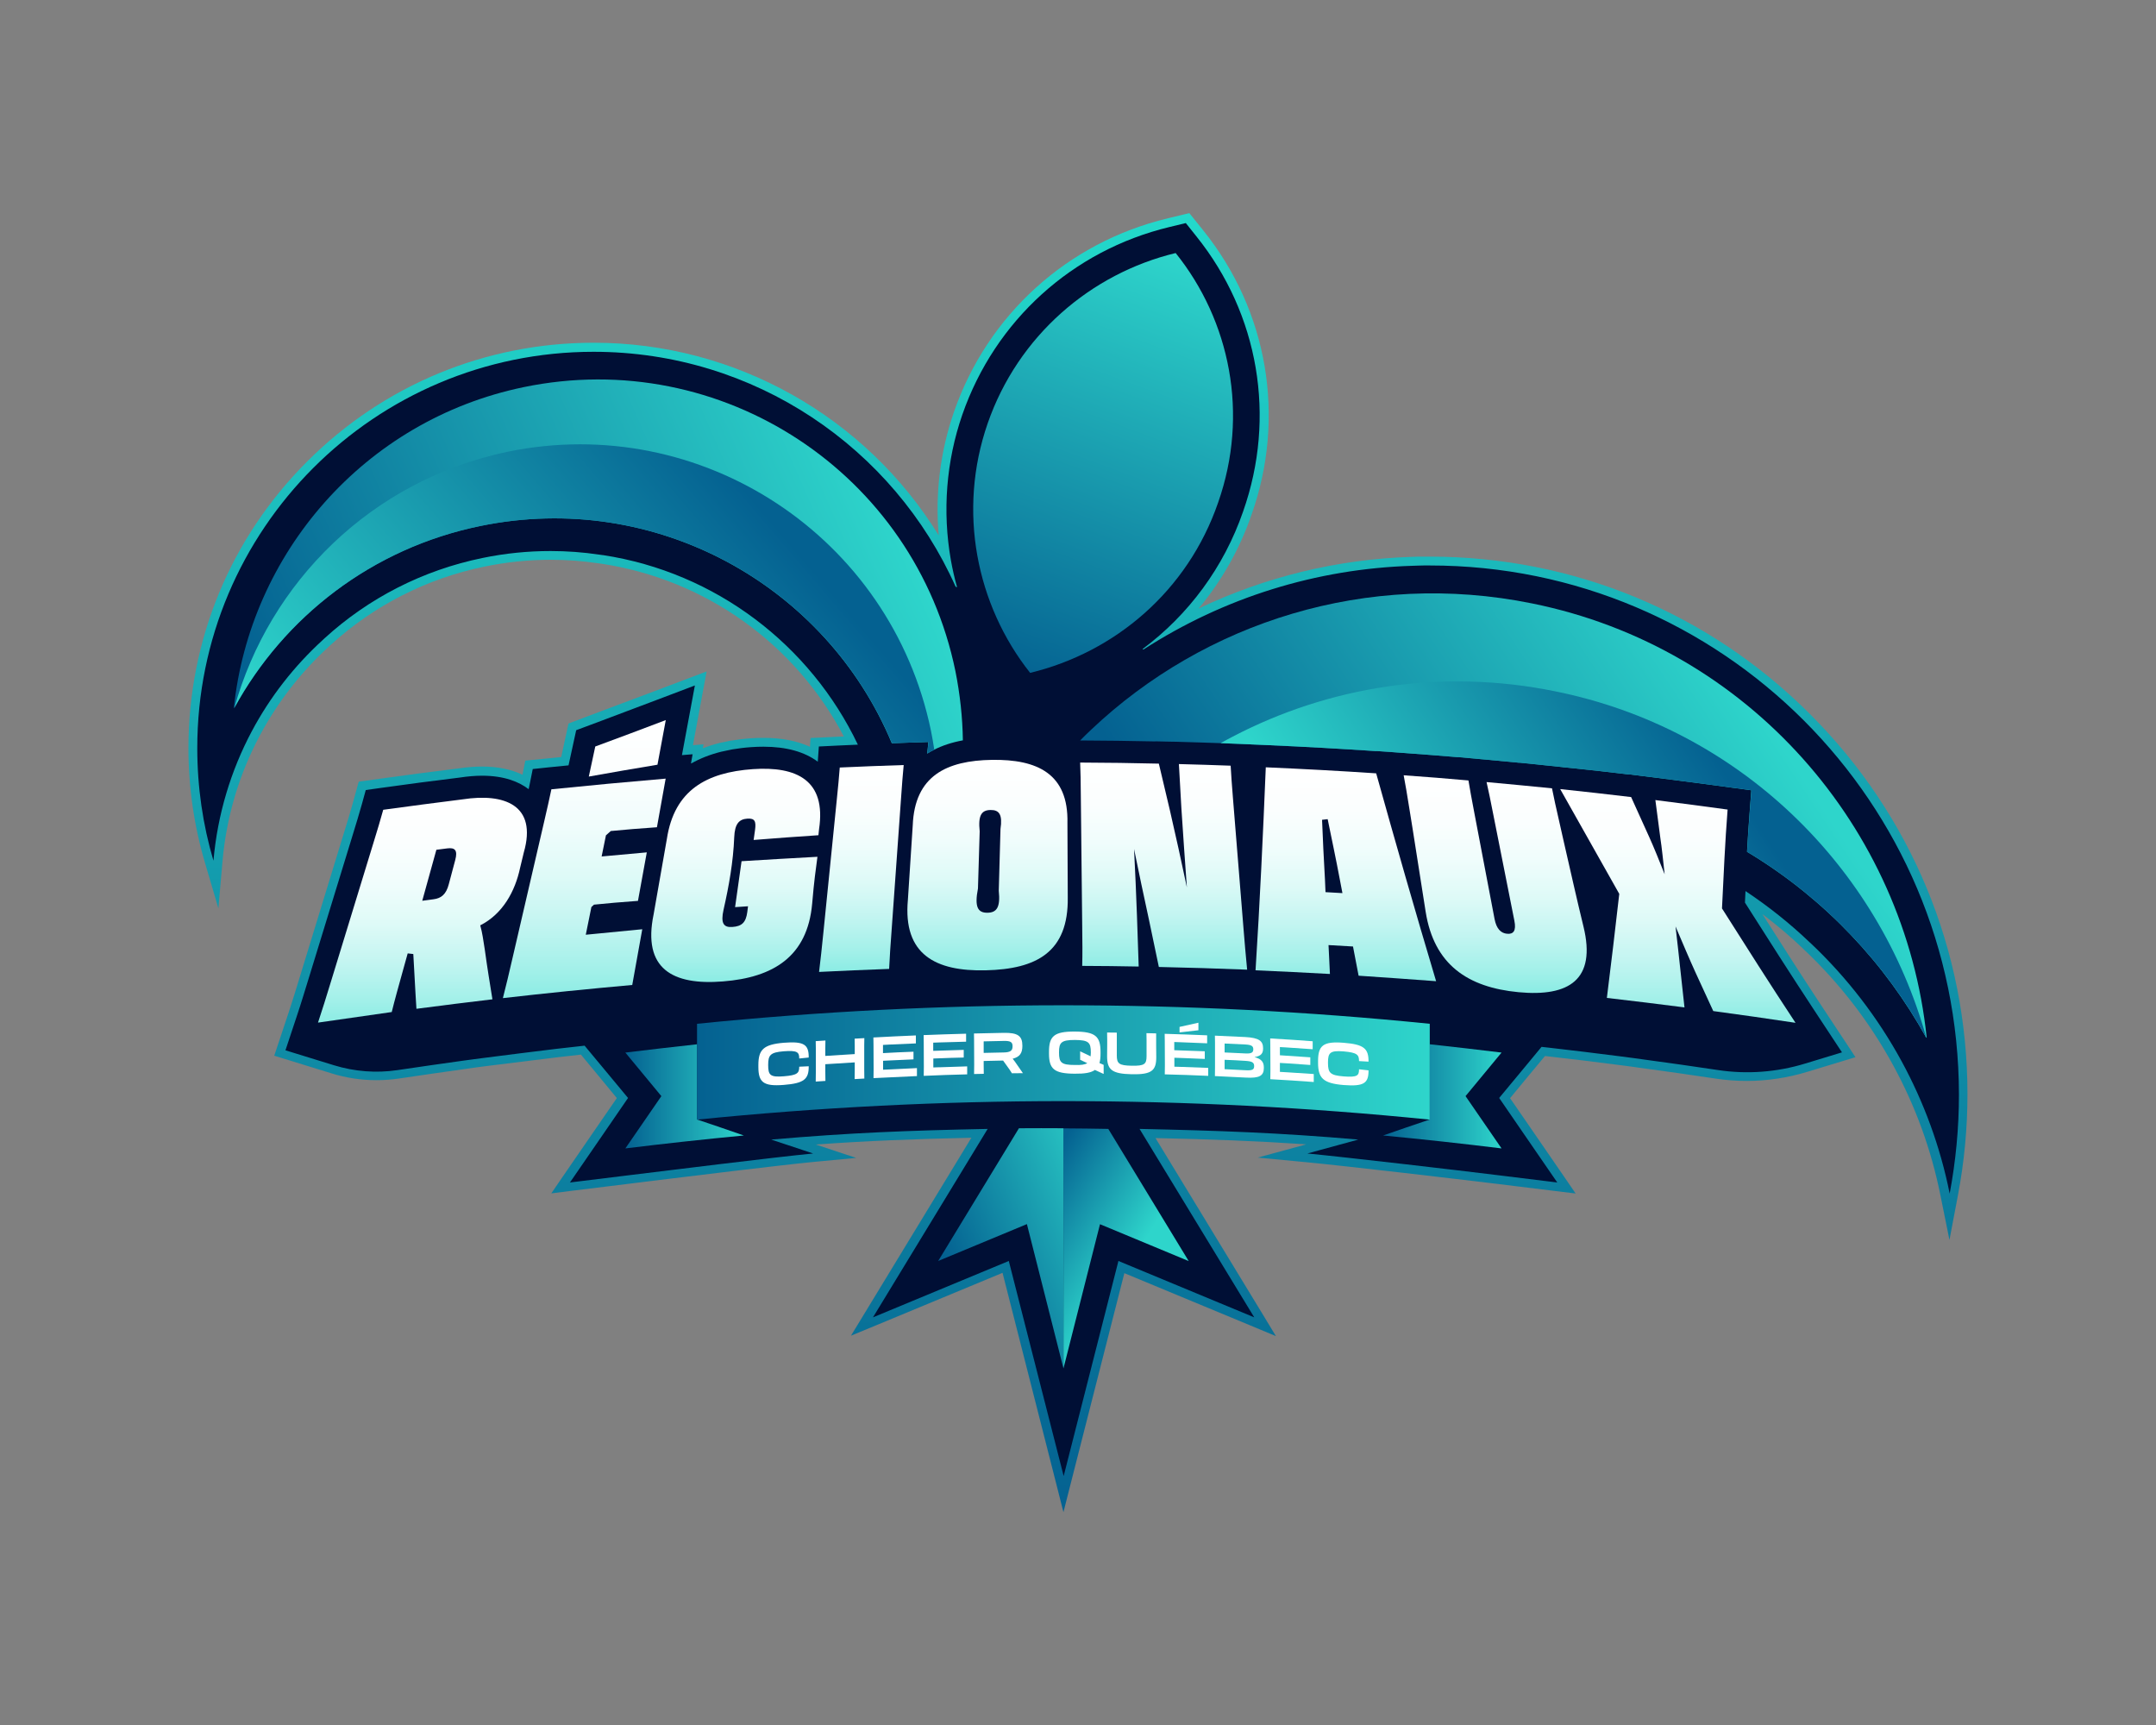 <?xml version="1.0" encoding="utf-8"?>
<!-- Generator: Adobe Illustrator 28.0.0, SVG Export Plug-In . SVG Version: 6.00 Build 0)  -->
<svg version="1.1" id="Layer_1" xmlns="http://www.w3.org/2000/svg" xmlns:xlink="http://www.w3.org/1999/xlink" x="0px" y="0px"
	 viewBox="0 0 2000 1600" style="enable-background:new 0 0 2000 1600;" xml:space="preserve">
<rect x="0" y="0" width="2000" height="1600" fill="#808080" stroke="none"/>
<style type="text/css">
	.st0{fill:url(#SVGID_1_);}
	.st1{fill:#000F35;}
	.st2{fill:url(#SVGID_00000056412235665965659410000004558866578872376456_);}
	.st3{fill:url(#SVGID_00000070093635816111044010000005237080148900513683_);}
	.st4{fill:url(#SVGID_00000117677580079509380770000010893231960732675001_);}
	.st5{fill:url(#SVGID_00000054229215438118149550000018193093264438216074_);}
	.st6{fill:url(#SVGID_00000049180870815713770480000002349802345035427233_);}
	.st7{fill:url(#SVGID_00000155863100028600056550000005530910142793248131_);}
	.st8{fill:url(#SVGID_00000010309743666211422310000006885568765917273986_);}
	.st9{fill:url(#SVGID_00000177485039677960958640000016400269607959165103_);}
	.st10{fill:url(#SVGID_00000034798972045192641290000017656026251951251844_);}
	.st11{fill:url(#SVGID_00000013170757669025400180000009538431210545894821_);}
	.st12{fill:url(#SVGID_00000039125103859584839490000007764338154764768435_);}
	.st13{fill:url(#SVGID_00000134970494563893507480000000767089815745349775_);}
	.st14{fill:url(#SVGID_00000163061737052563596370000007059535325646112661_);}
	.st15{fill:url(#SVGID_00000056421029113927679540000001483533131224287421_);}
	.st16{fill:url(#SVGID_00000038415535616248624850000003416473597431531911_);}
	.st17{fill:url(#SVGID_00000029030662667270403690000012044312355984217739_);}
	.st18{fill:url(#SVGID_00000041981187720898483000000000963191972936205965_);}
	.st19{fill:url(#SVGID_00000025421735616942179250000002844140181866821282_);}
	.st20{fill:url(#SVGID_00000006669649851371004960000009471960541118240930_);}
	.st21{fill:#FFFFFF;}
</style>
<g>
	<linearGradient id="SVGID_1_" gradientUnits="userSpaceOnUse" x1="1000" y1="1402.391" x2="1000" y2="197.609">
		<stop  offset="0" style="stop-color:#046191"/>
		<stop  offset="1" style="stop-color:#23D9CB"/>
	</linearGradient>
	<path class="st0" d="M1825.1,1015c0,31.4-3,62.8-8.8,93.5l-7.9,41.6l-8.4-41.5c-8.4-42-23.1-82.4-43.6-120.1
		c-21.8-40.1-49.7-76.4-83-107.8l-0.4-0.4c0,0-0.1-0.1-0.1-0.1l-0.2-0.2l-0.2-0.2c-11.8-11.3-24.4-22-37.6-31.9
		c16.6,26.2,35.8,56.2,54.6,84.7l25.6,38.7l6.1,9.3l-10.6,3.2l-34.2,10.4c-18.2,5.5-37,8.4-56,8.4c-9.5,0-19.1-0.7-28.5-2.1
		c-22.6-3.4-45.6-6.7-68-9.7l-10.1-1.4l-1.3-0.2l-12.4-1.6c-21.3-2.8-42.9-5.4-64.2-7.8l-2.7-0.3l-15,18c-7,8.5-12.2,14.7-17.4,21.1
		c6.4,9.3,12.9,18.7,19.3,28l31.1,45.2l10.4,15.2l-18.2-2.2l-54.5-6.7c-36.3-4.4-140.9-16.7-177.1-20.1l-45.1-4.3l43.7-11.9l1.3-0.4
		c-46.1-3.1-88.3-4.7-139.8-5.8l98.5,161.9l13.2,21.8l-23.5-9.8l-117.1-48.6l-48.5,190.2l-8,31.5l-8-31.5L930,1180.6l-117.1,48.6
		l-23.5,9.7l13.2-21.7l98.5-161.9c-53.7,1.2-95.9,2.8-144.4,6.3l0.1,0l37.4,12.4l-39.2,3.7c-31.9,3.1-112.5,13-155.8,18.3l-15.1,1.9
		l-54.5,6.7l-18.2,2.3l10.4-15.2l31.1-45.2c6.4-9.4,12.8-18.7,19.3-28c-5.3-6.4-10.4-12.6-17.4-21.1l-15.9-19.2
		c-5.4,0.6-10.7,1.2-16,1.8l-7.8,0.9l-0.7,0.1c-20.6,2.5-41.8,5.1-63.1,7.8l-9.9,1.3l-10.4,1.5c-20.3,2.8-40.8,5.8-61.1,8.8
		c-6.8,1-13.8,1.5-20.7,1.5c-14.1,0-28.1-2.1-41.6-6.3l-45.1-13.9l-8.1-2.5l2.7-8.1l10.6-31.8c3.6-10.9,7.3-22.8,11.9-38L318.6,774
		c3.8-12.3,6.8-22.1,9.1-30.6l3.6-13.1l1.5-5.3l5.4-0.7l13.4-1.9c24.6-3.4,49.5-6.7,73.9-9.7c7.6-1.1,14.9-1.7,21.8-1.7
		c14.4,0,26.9,2.6,37.4,7.6l1.4-7.1l1.2-6l6.1-0.6l15.1-1.5c4-0.4,8.1-0.8,12.1-1.2l5.8-26.7l1-4.4l4.2-1.6l23-8.7
		c17.3-6.5,35.1-13.2,52.8-19.8l34.3-13l13.8-5.2l-2.7,14.5l-10,53.9l9.8-0.8l-0.6,3.6c4.7-1.8,9.7-3.4,14.9-4.7l0.2-0.1h0.1
		l10.4-2.2l0.2,0l0.1,0c6.1-1,12.3-1.8,18.5-2.2c4.1-0.3,8.2-0.4,12.1-0.4c16.6,0,31,2.8,42.9,8.3l0-0.8l0.5-7.4l7.4-0.3l18.3-0.9
		c1.7-0.1,3.4-0.2,5.2-0.2C737.6,597.1,654.7,537.7,558.8,523h-0.1l-0.7-0.1c-1.1-0.2-2.2-0.4-3.3-0.5h-0.1l-0.1,0
		c-14.3-2.1-29-3.2-43.6-3.2c-20.4,0-41,2.1-61.3,6.3c-53.4,10.9-102.7,36-142.9,72.7c-0.2,0.2-0.4,0.4-0.7,0.6
		c-0.3,0.3-0.6,0.6-0.8,0.8c-26.1,23.8-47.6,51.6-64.2,82.6c-19.3,36.3-31,75.6-34.6,116.7l-3.8,43.6l-12.4-42
		c-10.2-34.5-15.4-70.4-15.4-106.7C174.9,593.3,214,498.9,285,428c71-71,165.4-110.1,265.8-110.1c131.4,0,252.2,68.7,320,178.7
		c-3.4-38.7,1.4-77.9,14.2-114.7c31.2-89.9,105.1-156.9,197.9-179.3l15.3-3.7l5.1-1.2l3.3,4.1l9.8,12.2
		c59.8,74.5,76.5,172.9,44.7,263c-11.1,32.3-27.8,61.8-49.3,87.5c61.8-29.5,129.2-45.9,198.1-48c2.1-0.1,4.2-0.2,6.3-0.2l1.4,0
		c1,0,2.1,0,3,0h0c1.9,0,3.8,0,5.8,0c133.2,0,258.5,51.9,352.7,146.1C1773.3,756.5,1825.1,881.8,1825.1,1015z"/>
	<path class="st1" d="M1326.4,524.5c-1.9,0-3.8,0-5.7,0c-1.5,0-2.9,0-4.4,0.1c-2,0-4,0.1-6.1,0.2c-89.3,2.7-175.1,29.6-249.4,77.6
		l-1-0.3c42.7-31.8,75.5-75.9,93.4-127.8c30.8-87.5,14.6-182.9-43.4-255.1l-9.8-12.3l-15.3,3.7c-90,21.7-161.7,86.8-192,174
		c-15,43.2-18.6,89.9-10.6,135.1c1.5,8.4,3.4,16.7,5.7,24.9l-1.3-0.4c-57.3-128.4-186.1-217.9-335.9-217.9
		c-203,0-367.6,164.6-367.6,367.6c0,36.2,5.2,71.3,15,104.4c3.8-43,16.2-83.6,35.5-119.9c17-32,39.4-60.6,65.9-84.8
		c0.6-0.5,1.1-1,1.6-1.5c40.8-37.3,91.3-63.3,146.8-74.6c20.8-4.3,42-6.4,62.9-6.4c15.2,0,30.2,1.1,44.9,3.3
		c1.2,0.2,2.4,0.3,3.6,0.5c0.1,0,0.2,0,0.3,0c104.6,16,192.3,83.5,236.3,175.8c-6,0.3-12,0.5-17.9,0.8l-18.3,0.9l-1,14.1
		c-12.3-9.2-29.2-13.9-50.3-13.9c-3.7,0-7.6,0.1-11.5,0.4c-6.2,0.4-12,1.2-17.6,2.1l-10.4,2.2c-10.3,2.6-19.4,6.2-27.5,10.8
		c-0.2-0.2-0.1-0.1-0.3-0.2l1.5-8.3l-9.9,0.8l12-64.6l-34.3,13c-17.6,6.7-35.2,13.3-52.8,19.9l-23,8.6l-7.1,32.6
		c-6,0.6-12.1,1.2-18.1,1.8l-15.1,1.6l-3,14.9c-0.2,1.2-0.5,2.5-0.8,3.8c-8.9-6.8-22.5-12.5-43.2-12.5c-6.5,0-13.4,0.6-20.6,1.7
		c-24.4,3-49.2,6.2-73.9,9.7l-13.4,1.9l-3.6,13.1c-2.4,8.6-5.4,18.4-9.2,30.8l-39.1,127.4c-4.7,15.2-8.3,27.2-12,38.2l-10.6,31.9
		l45.1,13.9c19,5.8,39,7.4,58.6,4.5c20.3-3,40.9-6,61.2-8.8l10.4-1.4l10-1.3c21.1-2.7,42.4-5.4,63.1-7.9l0.7-0.1l7.9-0.9
		c6.8-0.8,13.6-1.6,20.5-2.3l18.8,22.6c8.8,10.6,14.7,17.7,21.5,25.9c-7.6,11-15.2,22.1-22.8,33.2l-31.1,45.2l54.5-6.7
		c36.2-4.4,134.8-16.7,171.1-20.2l-38.9-12.9c73.6-6.4,127.1-8.4,200.8-9.9l-106.4,174.8l126-52.3l50.9,199.5l50.8-199.5l126,52.3
		l-106.4-174.8c73.7,1.6,129.3,3.5,202.9,9.9l-47.2,12.9c36.3,3.5,141.1,15.7,177.3,20.2l54.5,6.7l-31.1-45.2
		c-7.6-11.1-15.2-22.1-22.8-33.2c6.8-8.2,12.7-15.3,21.5-25.9l17.8-21.5l7.2,0.8c21.3,2.4,43,5.1,64.3,7.8l13.8,1.8l0,0l10.1,1.4
		c22.5,3,45.4,6.3,68.2,9.7l0,0c27.1,4.1,54.7,2,80.9-6l34.2-10.4l-25.5-38.7c-21.8-33.1-43.5-67.1-64.5-100.2l0.2-4.6
		c0.1-2,0.2-4.1,0.3-6.1c21.2,14.1,41.2,30,59.5,47.5c0.3,0.2,0.6,0.5,0.9,0.8c33.7,31.8,62.3,68.9,84.6,109.9
		c20.5,37.8,35.7,78.9,44.4,122.4c5.6-29.8,8.6-60.5,8.6-91.9C1816.8,744.1,1597.3,524.5,1326.4,524.5z"/>
	<g>
		<g>
			
				<linearGradient id="SVGID_00000004508295909549047090000014723980861584483475_" gradientUnits="userSpaceOnUse" x1="265.384" y1="704.548" x2="820.699" y2="461.415">
				<stop  offset="0" style="stop-color:#046191"/>
				<stop  offset="1" style="stop-color:#2ED5CB"/>
			</linearGradient>
			<path style="fill:url(#SVGID_00000004508295909549047090000014723980861584483475_);" d="M893.2,686.7
				c-10.4,1.9-19.2,4.9-26.7,8.7c-2.2,1.1-4.4,2.3-6.4,3.6l1.1-10.8l-23.6,0.8c-3.4,0.1-6.9,0.2-10.3,0.4
				c-61.2-146.9-219.5-234.8-381.4-201.6c-101.1,20.6-182.6,84.7-228.6,168.8c0,0,0,0-0.3,0.3c0,0,0,0,0,0c0,0,0,0,0,0
				c0,0-0.1,0.1-0.1,0.1c14.8-143.4,120.7-267.2,268.8-297.9c183.6-38.1,363,79.9,400.6,263.5C890.6,644.2,892.9,665.6,893.2,686.7z
				"/>
		</g>
		
			<linearGradient id="SVGID_00000100382167320911004890000013849208489097047703_" gradientUnits="userSpaceOnUse" x1="719.227" y1="486.984" x2="354.224" y2="798.685">
			<stop  offset="0" style="stop-color:#046191"/>
			<stop  offset="1" style="stop-color:#2ED5CB"/>
		</linearGradient>
		<path style="fill:url(#SVGID_00000100382167320911004890000013849208489097047703_);" d="M860.2,699l1.1-10.8l-23.6,0.8
			c-3.4,0.1-6.9,0.2-10.3,0.4c-61.2-146.9-219.5-234.8-381.4-201.6c-101.1,20.6-182.6,84.7-228.6,168.8
			c32.3-116.4,127-211.1,253.5-237.6c179.9-37,355.6,78.9,392.7,258.8c1.2,5.9,2.2,11.8,3.1,17.7C864.3,696.5,862.2,697.7,860.2,699
			z"/>
	</g>
	<g>
		
			<linearGradient id="SVGID_00000111902802627174787260000011016075571536383122_" gradientUnits="userSpaceOnUse" x1="1202.008" y1="947.797" x2="1632.698" y2="660.212">
			<stop  offset="0" style="stop-color:#046191"/>
			<stop  offset="1" style="stop-color:#2ED5CB"/>
		</linearGradient>
		<path style="fill:url(#SVGID_00000111902802627174787260000011016075571536383122_);" d="M1787.3,962.7c-0.1-0.2-0.2-0.3-0.5-0.3
			c-38-68.7-93.3-127.5-161.5-169.5c-1.6-1-3.1-1.9-4.7-2.8c0.7-12.6,1.5-25.2,2.5-37.7l1.5-19.4l-19.3-2.6
			c-22.5-3.1-45.1-6-67.2-8.8l-26.5-3.3l0,0.1c-17.6-2.1-36.1-4.2-54.8-6.1v0l-7.1-0.7c-0.2,0-0.3,0-0.5-0.1l-39.7-4.1
			c0,0,0,0.1,0.1,0.1c-9.6-0.9-19.3-1.8-28.9-2.7l-0.6-0.1v0l-7-0.6l-20.8-1.9l0,0.1c-16.2-1.4-32.6-2.6-48.8-3.8l-11-0.8v0
			l-1.3-0.1l-14.5-1v0.1c-31.5-2.1-64.7-4-101.5-5.6l-14-0.6v0l-1.6-0.1l-5-0.2v0l-12.2-0.5c-3.7-0.1-7.1-0.3-10.2-0.4
			c-13.1-0.5-22.3-0.7-38-1.2l-2.7-0.1v0l-6.7-0.1l-13-0.3v0.1c-23.1-0.5-46.6-0.8-69.7-0.9h-0.1c3.3-3.4,6.7-6.7,10.1-9.9
			c105.4-99.8,256.2-148.3,409.1-117.2C1622.7,600.4,1767.2,768.1,1787.3,962.7z"/>
	</g>
	
		<linearGradient id="SVGID_00000132806030688739341230000000035897948976321953_" gradientUnits="userSpaceOnUse" x1="1608.448" y1="729.227" x2="1311.132" y2="922.13">
		<stop  offset="0" style="stop-color:#046191"/>
		<stop  offset="1" style="stop-color:#2ED5CB"/>
	</linearGradient>
	<path style="fill:url(#SVGID_00000132806030688739341230000000035897948976321953_);" d="M1786.9,962.4
		c-38-68.7-93.3-127.5-161.5-169.5c-1.6-1-3.1-1.9-4.7-2.8c0.7-12.6,1.5-25.2,2.5-37.7l1.5-19.4l-19.3-2.6
		c-22.5-3.1-45.1-6-67.2-8.8l-26.5-3.3l0,0.1c-17.6-2.1-36.1-4.2-54.8-6.1v0l-7.1-0.7c-0.2,0-0.3,0-0.5-0.1l-39.7-4.1
		c0,0,0,0.1,0.1,0.1c-9.6-0.9-19.3-1.8-28.9-2.7l-0.6-0.1v0l-7-0.6l-20.8-1.9l0,0.1c-16.2-1.4-32.6-2.6-48.8-3.8l-11-0.8v0l-1.3-0.1
		l-14.5-1v0.1c-31.5-2.1-64.7-4-101.5-5.6l-14-0.6v0l-1.6-0.1l-5-0.2v0l-12.2-0.5c-3.7-0.1-7.1-0.3-10.2-0.4
		c3.7-2.1,7.5-4.1,11.3-6.1c88.7-46.3,193.3-63.5,298.9-42C1613.8,675.6,1742.9,804.2,1786.9,962.4z"/>
	
		<linearGradient id="SVGID_00000121273144192092043350000001066844809230935218_" gradientUnits="userSpaceOnUse" x1="979.337" y1="1355.653" x2="988.459" y2="933.119" gradientTransform="matrix(0.945 0.327 -0.327 0.945 464.769 -967.16)">
		<stop  offset="0" style="stop-color:#046191"/>
		<stop  offset="1" style="stop-color:#2ED5CB"/>
	</linearGradient>
	<path style="fill:url(#SVGID_00000121273144192092043350000001066844809230935218_);" d="M1130,466.1c-28.2,82-95.7,139-174.4,158
		C905.7,561.2,888,474,916.2,392.7c28.2-81.3,95.7-139,174.4-158C1141.1,297.6,1158.8,384.1,1130,466.1z"/>
	<g>
		
			<linearGradient id="SVGID_00000165200124797534886710000009470123285550878337_" gradientUnits="userSpaceOnUse" x1="946.904" y1="1120.293" x2="1043.291" y2="1180.673">
			<stop  offset="0" style="stop-color:#046191"/>
			<stop  offset="1" style="stop-color:#2ED5CB"/>
		</linearGradient>
		<path style="fill:url(#SVGID_00000165200124797534886710000009470123285550878337_);" d="M1102.7,1169.7l-82.3-34.2l-33.9,133.8
			v-222.7c13.9,0.1,27.7,0.2,41.6,0.5L1102.7,1169.7z"/>
		
			<linearGradient id="SVGID_00000037671058941588871000000016659849435061067706_" gradientUnits="userSpaceOnUse" x1="887.471" y1="1191.943" x2="1055.717" y2="1118.839">
			<stop  offset="0" style="stop-color:#046191"/>
			<stop  offset="1" style="stop-color:#2ED5CB"/>
		</linearGradient>
		<path style="fill:url(#SVGID_00000037671058941588871000000016659849435061067706_);" d="M986.5,1046.5v222.7l-33.9-133.8
			l-82.3,34.2l74.9-123.1C959,1046.4,972.7,1046.4,986.5,1046.5z"/>
	</g>
	<g>
		<g>
			
				<linearGradient id="SVGID_00000049199789730455600150000012014578326404574605_" gradientUnits="userSpaceOnUse" x1="391.872" y1="948.584" x2="391.872" y2="739.994">
				<stop  offset="0" style="stop-color:#8BECE4"/>
				<stop  offset="9.805185e-02" style="stop-color:#A2F0E9"/>
				<stop  offset="0.267" style="stop-color:#C3F5F1"/>
				<stop  offset="0.439" style="stop-color:#DEFAF7"/>
				<stop  offset="0.616" style="stop-color:#F0FDFC"/>
				<stop  offset="0.8" style="stop-color:#FBFEFE"/>
				<stop  offset="1" style="stop-color:#FFFFFF"/>
			</linearGradient>
			<path style="fill:url(#SVGID_00000049199789730455600150000012014578326404574605_);" d="M346.2,782.5
				c3.9-12.8,6.9-22.5,9.3-31.4c24.6-3.4,49.2-6.6,73.9-9.7c38.3-5.9,69.2,5.2,56.5,49.3c-1.3,5.6-2,8.4-3.4,14.1
				c-4.7,22.2-16.3,43-37,53.5c1.9,6.6,2.9,14.2,4.2,22.4c2.2,16.2,5,33.3,7.1,46.2c-23.5,2.8-47,5.7-70.5,8.8
				c-0.6-7.8-1.1-19.5-1.8-31c-0.4-8-0.7-12.2-1.1-19.8c-3-0.3-2.2-0.2-5.2-0.6c-1.8,6.3-2.6,9.5-4.4,15.8
				c-4.3,15.5-7.6,27.2-10.4,38.6c-22.8,3.2-45.6,6.5-68.4,9.8c3.8-11.3,7.6-23.7,12.3-39C320.2,867.2,333.2,824.8,346.2,782.5z
				 M404.8,788.2c-5.1,18.5-7.8,28-13.1,47.3c4.2-0.5,6.3-0.8,10.5-1.4c7.2-0.9,11.7-4.7,14.1-13.9c2.4-9.1,3.7-13.6,6-22.5
				c2.4-9-0.2-11.7-7.3-10.8C411,787.4,408.9,787.7,404.8,788.2z"/>
			
				<linearGradient id="SVGID_00000117638540249745161550000015697253939895892897_" gradientUnits="userSpaceOnUse" x1="542.021" y1="925.772" x2="542.021" y2="667.943">
				<stop  offset="0" style="stop-color:#8BECE4"/>
				<stop  offset="9.805185e-02" style="stop-color:#A2F0E9"/>
				<stop  offset="0.267" style="stop-color:#C3F5F1"/>
				<stop  offset="0.439" style="stop-color:#DEFAF7"/>
				<stop  offset="0.616" style="stop-color:#F0FDFC"/>
				<stop  offset="0.8" style="stop-color:#FBFEFE"/>
				<stop  offset="1" style="stop-color:#FFFFFF"/>
			</linearGradient>
			<path style="fill:url(#SVGID_00000117638540249745161550000015697253939895892897_);" d="M504.6,762.9
				c2.9-12.6,5.1-22.1,6.9-30.8c35.3-3.6,70.6-6.9,106-9.9c-3.2,17.6-4.8,26.6-8.1,45.1c-17.6,1.2-27.7,2.1-42.8,3.5
				c-1.5,1.4-3,2.7-4.5,4c-1.4,6.9-2.3,11.5-4,19.6c16.8-1.6,25.2-2.3,41.9-3.8c-3.2,17.6-4.9,26.6-8.2,45
				c-14.8,1-28.9,2.3-40.8,3.5c-0.8,0.8-1.6,1.4-2.4,2.2c-2,9.7-3.1,15.2-5.2,25.7c3.7-0.4,5.6-0.5,9.3-0.9
				c12-1.2,19.2-1.9,43.1-4.2c-3.6,20.2-5.5,30.5-9.3,51.7c-40.1,3.6-80.1,7.6-120,12.2c2.9-11.1,5.7-23.2,9.2-38.3
				C485.3,846,494.9,804.4,504.6,762.9z M617.6,667.9c-3,16.2-4.5,24.5-7.7,41.4c-21.3,3.5-42.5,7.2-63.7,11
				c2.4-11.3,3.7-16.9,6-27.9C574.1,684.3,595.9,676.2,617.6,667.9z"/>
			
				<linearGradient id="SVGID_00000134236154659036238390000010438610074754575256_" gradientUnits="userSpaceOnUse" x1="682.469" y1="910.914" x2="682.469" y2="713.059">
				<stop  offset="0" style="stop-color:#8BECE4"/>
				<stop  offset="9.805185e-02" style="stop-color:#A2F0E9"/>
				<stop  offset="0.267" style="stop-color:#C3F5F1"/>
				<stop  offset="0.439" style="stop-color:#DEFAF7"/>
				<stop  offset="0.616" style="stop-color:#F0FDFC"/>
				<stop  offset="0.8" style="stop-color:#FBFEFE"/>
				<stop  offset="1" style="stop-color:#FFFFFF"/>
			</linearGradient>
			<path style="fill:url(#SVGID_00000134236154659036238390000010438610074754575256_);" d="M606.3,848.2c4.1-23.3,8.2-46.7,12.3-70
				c6.9-45.4,36.9-61.8,79.8-64.8c40.6-2.8,68.2,10.3,61.4,55.6c-0.2,2.3-0.4,3.4-0.6,5.7c-20.1,1.3-40.1,2.8-60.1,4.4
				c0.5-3.8,0.8-5.6,1.3-9.3c1.1-8-0.2-10.9-7-10.5c-7.9,0.5-11.8,4.9-12.3,17.3c-0.9,22.7-4.9,45.1-9.9,67.2
				c-2.8,12.5,0,16.6,8.1,16c8.9-0.6,12.6-4.2,13.9-13.7c0.3-2.2,0.4-3.3,0.7-5.5c-4.8,0.3-7.2,0.5-12,0.8c2.4-17.4,3.6-25.9,6-42.6
				c23.5-1.5,46.9-2.8,70.4-4.1c-1.7,13-3,21.2-4.9,43.5c-4.4,49.2-36.2,68.4-82.6,72.1C623.9,914.1,595.9,898.6,606.3,848.2z"/>
			
				<linearGradient id="SVGID_00000183240554377281234930000003136074709514995609_" gradientUnits="userSpaceOnUse" x1="799.108" y1="901.527" x2="799.108" y2="709.608">
				<stop  offset="0" style="stop-color:#8BECE4"/>
				<stop  offset="9.805185e-02" style="stop-color:#A2F0E9"/>
				<stop  offset="0.267" style="stop-color:#C3F5F1"/>
				<stop  offset="0.439" style="stop-color:#DEFAF7"/>
				<stop  offset="0.616" style="stop-color:#F0FDFC"/>
				<stop  offset="0.8" style="stop-color:#FBFEFE"/>
				<stop  offset="1" style="stop-color:#FFFFFF"/>
			</linearGradient>
			<path style="fill:url(#SVGID_00000183240554377281234930000003136074709514995609_);" d="M776.2,742.1
				c1.2-12.3,2.2-21.4,2.8-30.2c19.8-0.9,39.5-1.7,59.3-2.3c-0.9,8.8-1.5,17.8-2.4,30.1c-2.9,40.6-5.8,81.2-8.7,121.7
				c-1.1,14.9-1.9,25.9-2.4,37.3c-21.7,0.8-43.3,1.7-65,2.8c1.4-11.1,2.6-22.7,4.1-37.4C768,823.5,772.1,782.8,776.2,742.1z"/>
			
				<linearGradient id="SVGID_00000132047473619953640580000010345413006953957258_" gradientUnits="userSpaceOnUse" x1="916.144" y1="900.036" x2="916.144" y2="704.778">
				<stop  offset="0" style="stop-color:#8BECE4"/>
				<stop  offset="9.805185e-02" style="stop-color:#A2F0E9"/>
				<stop  offset="0.267" style="stop-color:#C3F5F1"/>
				<stop  offset="0.439" style="stop-color:#DEFAF7"/>
				<stop  offset="0.616" style="stop-color:#F0FDFC"/>
				<stop  offset="0.8" style="stop-color:#FBFEFE"/>
				<stop  offset="1" style="stop-color:#FFFFFF"/>
			</linearGradient>
			<path style="fill:url(#SVGID_00000132047473619953640580000010345413006953957258_);" d="M842.2,834.6c1.5-23,3-46.1,4.5-69.1
				c1.8-46,31.5-60.1,73.6-60.7c41.6-0.6,71,12.6,69.9,58.6c0.1,23,0.2,46,0.3,69c0.7,50.8-29,66.5-76.1,67.6
				C867.9,901.1,837.5,885.4,842.2,834.6z M926.5,826.2c0.5-19.2,1.1-38.1,1.6-57.3c2-13.4-1.2-17.7-9.2-17.6
				c-8.4,0.1-11.7,4.9-10.1,19.8c-0.5,17.8-1.1,35.3-1.6,53c-3.3,17-0.3,22.6,8.8,22.5C924.7,846.5,928.1,841.4,926.5,826.2z"/>
			
				<linearGradient id="SVGID_00000044855908635323288680000005064659437269670560_" gradientUnits="userSpaceOnUse" x1="1079.449" y1="899.555" x2="1079.449" y2="707.342">
				<stop  offset="0" style="stop-color:#8BECE4"/>
				<stop  offset="9.805185e-02" style="stop-color:#A2F0E9"/>
				<stop  offset="0.267" style="stop-color:#C3F5F1"/>
				<stop  offset="0.439" style="stop-color:#DEFAF7"/>
				<stop  offset="0.616" style="stop-color:#F0FDFC"/>
				<stop  offset="0.8" style="stop-color:#FBFEFE"/>
				<stop  offset="1" style="stop-color:#FFFFFF"/>
			</linearGradient>
			<path style="fill:url(#SVGID_00000044855908635323288680000005064659437269670560_);" d="M1003.9,858.8
				c-0.4-40.7-0.9-81.3-1.3-122c-0.1-12-0.2-20.3-0.6-29.5c24.3,0.1,48.7,0.4,73,1c4,16.9,6,25.5,10.2,43.1
				c5.5,23.9,10.8,47.8,15.8,71.7c-1.7-24.5-3.6-49-5.1-73.5c-1-16.7-1.4-24.9-2.3-40.9c19.2,0.5,28.8,0.8,48,1.5
				c0.5,9.2,1.1,17.1,2.1,29.6c3.3,40.8,6.6,81.6,9.9,122.3c0.9,11.3,1.9,23,3.3,37.3c-27.3-1.1-54.6-1.9-81.9-2.5
				c-3.8-18.1-5.6-27-9.3-44.4c-4.7-21.6-9.3-43.3-13.7-65c1,20.7,2,41.3,2.7,62c0.6,18.4,1,27.8,1.6,47c-21-0.4-31.4-0.5-52.4-0.6
				C1004.2,884.4,1004.1,874,1003.9,858.8z"/>
			
				<linearGradient id="SVGID_00000142855182747041019100000011517259885731275922_" gradientUnits="userSpaceOnUse" x1="1248.5" y1="910.045" x2="1248.5" y2="711.619">
				<stop  offset="0" style="stop-color:#8BECE4"/>
				<stop  offset="9.805185e-02" style="stop-color:#A2F0E9"/>
				<stop  offset="0.267" style="stop-color:#C3F5F1"/>
				<stop  offset="0.439" style="stop-color:#DEFAF7"/>
				<stop  offset="0.616" style="stop-color:#F0FDFC"/>
				<stop  offset="0.8" style="stop-color:#FBFEFE"/>
				<stop  offset="1" style="stop-color:#FFFFFF"/>
			</linearGradient>
			<path style="fill:url(#SVGID_00000142855182747041019100000011517259885731275922_);" d="M1276.6,717.3
				c18,64.4,36.4,128.7,55.6,192.8c-24-1.8-47.9-3.5-71.9-5.1c-2.1-11-3.2-16.4-5.2-27.1c-9.1-0.6-13.6-0.8-22.7-1.3
				c0.5,10.6,0.8,16,1.3,26.8c-23-1.3-46-2.4-69-3.4c4-62.7,6.9-125.5,9.5-188.3C1208.4,713.2,1242.5,715,1276.6,717.3z
				 M1229.6,827.5c6.3,0.4,9.4,0.5,15.7,0.9c-1-5-1.5-7.6-2.4-12.5c-3.5-18.8-7.7-38.4-11.3-56.1c-3.2,0.4-2,0.2-5.2,0.6
				c0.7,17.6,1.6,36.9,2.7,55.5C1229.3,820.5,1229.4,822.8,1229.6,827.5z"/>
			
				<linearGradient id="SVGID_00000147222048661951073530000007741330013173914538_" gradientUnits="userSpaceOnUse" x1="1387.021" y1="920.969" x2="1387.021" y2="719.054">
				<stop  offset="0" style="stop-color:#8BECE4"/>
				<stop  offset="9.805185e-02" style="stop-color:#A2F0E9"/>
				<stop  offset="0.267" style="stop-color:#C3F5F1"/>
				<stop  offset="0.439" style="stop-color:#DEFAF7"/>
				<stop  offset="0.616" style="stop-color:#F0FDFC"/>
				<stop  offset="0.8" style="stop-color:#FBFEFE"/>
				<stop  offset="1" style="stop-color:#FFFFFF"/>
			</linearGradient>
			<path style="fill:url(#SVGID_00000147222048661951073530000007741330013173914538_);" d="M1446.5,762.4
				c1.7,7.4,2.5,11.1,4.2,18.6c6,26.1,11.9,52.7,18.2,78.4c12.1,49.5-13.6,65.3-60.2,60.9c-47.2-4.5-78.4-25.5-86.2-74.6
				c-4.1-25.8-8.1-51.7-12.2-77.6c-1.2-7.5-1.8-11.3-3-18.6c-2-12.4-3.6-22.3-5.2-30.4c20.1,1.4,40.1,3,60.1,4.8
				c1.1,7.1,3.1,17.6,5.5,30.3c6.2,32.7,12.4,65.4,18.7,98.1c1.8,9.5,6.1,13.3,11.7,13.8c5.7,0.5,8.6-2.6,6.7-12.1
				c-6.5-32.7-13-65.5-19.5-98.2c-2.5-12.7-4.6-23.2-6.3-30.4c20.2,1.8,40.5,3.8,60.7,5.8C1441.3,739.6,1443.6,749.6,1446.5,762.4z"
				/>
			
				<linearGradient id="SVGID_00000157289879384877877750000013586086092365436847_" gradientUnits="userSpaceOnUse" x1="1556.427" y1="948.584" x2="1556.427" y2="731.928">
				<stop  offset="0" style="stop-color:#8BECE4"/>
				<stop  offset="9.805185e-02" style="stop-color:#A2F0E9"/>
				<stop  offset="0.267" style="stop-color:#C3F5F1"/>
				<stop  offset="0.439" style="stop-color:#DEFAF7"/>
				<stop  offset="0.616" style="stop-color:#F0FDFC"/>
				<stop  offset="0.8" style="stop-color:#FBFEFE"/>
				<stop  offset="1" style="stop-color:#FFFFFF"/>
			</linearGradient>
			<path style="fill:url(#SVGID_00000157289879384877877750000013586086092365436847_);" d="M1502.1,829.1
				c-18.3-32.4-36.6-64.8-54.8-97.2c21.9,2.3,43.9,4.8,65.8,7.4c6.6,14.6,10,22,16.8,37.1c4.2,9.3,9.2,21.6,14.3,34.5
				c-1.4-12.6-2.6-24.5-4-33.7c-1.9-14.3-2.8-21.3-4.6-35.1c22.3,2.8,44.7,5.7,67,8.8c-2.4,30.5-3.7,61.1-5.2,91.7
				c22.5,35.5,45,71,68.2,106.1c-25.4-3.8-50.8-7.5-76.3-10.9c-6.6-14.4-9.9-21.5-16.3-35.4c-5.9-12.9-11.8-27-18.7-43.1
				c1.7,15.2,3.4,29.3,4.7,42.2c1.4,13,2.1,19.5,3.6,32.9c-24-3.1-48-6-72-8.8C1494.7,893.3,1498.4,861.2,1502.1,829.1z"/>
		</g>
	</g>
	<g>
		
			<linearGradient id="SVGID_00000043427761292135003970000013393958931634595000_" gradientUnits="userSpaceOnUse" x1="1282.978" y1="1016.944" x2="1392.876" y2="1016.944">
			<stop  offset="0" style="stop-color:#046191"/>
			<stop  offset="1" style="stop-color:#2ED5CB"/>
		</linearGradient>
		<path style="fill:url(#SVGID_00000043427761292135003970000013393958931634595000_);" d="M1392.9,1065.2
			c-36.6-4.5-73.2-8.5-109.9-12c17.3-6,26-9,43.3-14.8c0-23.3,0-46.5,0-69.8c22.2,2.4,44.4,5,66.6,7.7
			c-13.4,16.1-20.1,24.2-33.4,40.4C1370.6,1032.9,1381.8,1049,1392.9,1065.2z"/>
		
			<linearGradient id="SVGID_00000051341325534787410930000006041728783134745008_" gradientUnits="userSpaceOnUse" x1="580.136" y1="1016.945" x2="690.034" y2="1016.945">
			<stop  offset="0" style="stop-color:#046191"/>
			<stop  offset="1" style="stop-color:#2ED5CB"/>
		</linearGradient>
		<path style="fill:url(#SVGID_00000051341325534787410930000006041728783134745008_);" d="M580.1,1065.2
			c36.6-4.5,73.2-8.5,109.9-12c-17.3-6-26-9-43.3-14.8c0-23.3,0-46.5,0-69.8c-22.2,2.4-44.4,5-66.6,7.7
			c13.4,16.1,20.1,24.2,33.4,40.4C602.4,1032.9,591.2,1049,580.1,1065.2z"/>
		
			<linearGradient id="SVGID_00000169523380321723764770000006091436424044926849_" gradientUnits="userSpaceOnUse" x1="646.646" y1="985.45" x2="1326.344" y2="985.45">
			<stop  offset="0" style="stop-color:#046191"/>
			<stop  offset="1" style="stop-color:#2ED5CB"/>
		</linearGradient>
		<path style="fill:url(#SVGID_00000169523380321723764770000006091436424044926849_);" d="M1326.3,1038.5
			c-226.4-22.9-453.3-22.9-679.7,0c0-29.6,0-59.2,0-88.9c226.4-22.9,453.3-22.9,679.7,0C1326.3,979.2,1326.3,1008.8,1326.3,1038.5z"
			/>
	</g>
	<g>
		<path class="st21" d="M703.5,989.6c0-0.7,0-1,0-1.7c0-14.3,4.7-19.1,23.5-20.7c18.9-1.5,23.3,1.6,23.2,13.7
			c-3.5,0.3-5.3,0.5-8.8,0.9c0-5.8-1.6-7.7-14.4-6.7c-12.5,1-14.4,3.6-14.4,12.6c0,0.2,0,0.3,0,0.4c0,9.2,2,11.2,14.5,10.2
			c12.8-1,14.3-3.1,14.3-8.9c3.5-0.2,5.3-0.3,8.8-0.4c0.1,11.9-4.2,15.8-23.2,17.3C708.1,1007.8,703.5,1003.8,703.5,989.6z"/>
		<path class="st21" d="M756.8,994.7c0-9,0-13.5,0-22.4c0-2.6,0-4.4-0.1-6.6c3.6-0.3,5.4-0.4,9-0.6c-0.1,2.3-0.1,3.9-0.1,6.6
			c0,3.1,0,4.6,0,7.7c10.9-0.7,16.4-1.1,27.3-1.7c0-3.1,0-4.6,0-7.7c0-2.6,0-4.4-0.1-6.6c3.6-0.2,5.4-0.3,9-0.5
			c-0.1,2.3-0.1,3.9-0.1,6.6c0,9,0,13.5,0,22.4c0,4.1,0,5.9,0.1,8.5c-3.6,0.2-5.4,0.3-9,0.5c0.1-2.5,0.1-4.7,0.1-8.5
			c0-2.8,0-4.2,0-7c-10.9,0.7-16.4,1-27.3,1.7c0,2.8,0,4.2,0,7c0,4.1,0,5.9,0.1,8.5c-3.6,0.2-5.4,0.4-9,0.6
			C756.8,1000.8,756.8,998.6,756.8,994.7z"/>
		<path class="st21" d="M810.3,968.9c0-2.6,0-4.4-0.1-6.6c15.8-0.9,23.7-1.2,39.4-1.9c0,3,0,4.4,0,7.4c-8,0.3-18.1,0.8-25,1.1
			c-2.2,0.1-3.3,0.2-5.5,0.3c0,3,0,4.5,0,7.6c11.3-0.6,16.9-0.9,28.3-1.3c0,2.8,0,4.3,0,7.1c-10.5,0.4-13.9,0.6-19.7,0.9
			c-3.4,0.2-5.1,0.3-8.5,0.4c0,3.3,0,5,0,8.3c2.8-0.1,4.1-0.2,6.9-0.3c7.2-0.4,18.5-0.9,24.5-1.2c0,3,0,4.4,0,7.4
			c-16.1,0.7-24.2,1.1-40.3,1.9c0.1-2.4,0.1-4.7,0.1-8.5C810.3,982.4,810.3,977.9,810.3,968.9z"/>
		<path class="st21" d="M856.9,966.7c0-2.6,0-4.4-0.1-6.6c15.8-0.6,23.7-0.9,39.4-1.3c0,3,0,4.4,0,7.4c-8,0.2-18.1,0.5-25,0.7
			c-2.2,0.1-3.3,0.1-5.5,0.2c0,3,0,4.5,0,7.6c11.3-0.4,17-0.6,28.3-0.9c0,2.8,0,4.3,0,7.1c-10.5,0.2-13.9,0.4-19.7,0.6
			c-3.4,0.1-5.1,0.2-8.5,0.3c0,3.3,0,5,0,8.3c2.8-0.1,4.1-0.2,6.9-0.2c7.2-0.3,18.6-0.6,24.5-0.8c0,3,0,4.4,0,7.4
			c-16.1,0.4-24.2,0.7-40.3,1.4c0.1-2.4,0.1-4.7,0.1-8.5C856.9,980.2,856.9,975.7,856.9,966.7z"/>
		<path class="st21" d="M903.6,965.2c0-2.6,0-4.4-0.1-6.6c11.1-0.3,16.6-0.4,27.6-0.6c13-0.2,17.3,2.8,17.3,11.9c0,0.1,0,0.1,0,0.2
			c0,6.6-2.3,10.2-9,11.9c1.2,1.5,2.4,3.1,3.6,4.9c1.8,2.7,3.8,5.6,5.9,8.5c-4.1,0-6.1,0.1-10.2,0.1c-1.3-2.2-2.9-4.5-4.6-6.8
			c-1.4-2-2.2-3-3.6-5c-7.2,0.1-10.8,0.2-18,0.4c0,1.4,0,2,0,3.4c0,4.1,0,5.9,0.1,8.5c-3.6,0.1-5.4,0.1-9,0.2
			c0.1-2.4,0.1-4.7,0.1-8.5C903.6,978.7,903.6,974.2,903.6,965.2z M912.5,965.9c0,4.3,0,6.4,0,10.7c7.3-0.2,11-0.2,18.4-0.4
			c6.7-0.1,8.4-1.9,8.4-5.7c0,0,0-0.1,0-0.1c0-3.7-1.7-5.1-8.4-4.9C923.5,965.7,919.8,965.7,912.5,965.9z"/>
		<path class="st21" d="M973.1,977.2c0-0.7,0-1,0-1.7c0-14.3,4.6-18.8,23.9-18.7c19.3,0.1,23.9,4.6,23.9,18.9c0,0.7,0,1,0,1.7
			c0,3.4-0.3,6.3-1,8.6c1.5,0.7,2.3,1,3.9,1.7c0,3.3,0,5,0,8.3c0,0,0,0-0.1,0.1c-2-0.9-3-1.4-5-2.3c-1-0.5-2.1-1-3-1.4
			c-3.6,2.6-9.5,3.6-18.8,3.5C977.7,995.8,973.1,991.4,973.1,977.2z M1008.6,986.1c-2.7-1.2-4-1.8-6.6-3.1c0-3.1,0-4.6,0-7.7
			c0,0,0,0,0.1-0.1c1.9,0.9,2.8,1.3,4.7,2.2c1.6,0.8,3.3,1.6,4.9,2.4c0.1-1,0.2-2.1,0.2-3.3c0-0.2,0-0.3,0-0.4
			c0-9.2-2-11.4-14.8-11.5c-12.7,0-14.7,2.4-14.7,11.4c0,0.2,0,0.3,0,0.4c0,9.2,2.1,11.4,14.7,11.4
			C1002.8,988,1006.4,987.5,1008.6,986.1z"/>
		<path class="st21" d="M1072.5,965.4c0,1.6,0,2.4,0,4c0,2.8,0.1,6.5,0.1,11.1c0,12.4-4.1,16.3-22.8,15.9
			c-18.7-0.4-22.8-4.4-22.8-16.8c0-4.6,0.1-8.4,0.1-11.2c0-1.6,0-2.4,0-4c0-2.7,0-4.9-0.1-6.7c3.6,0,5.4,0.1,9,0.1
			c0,1.9,0,4.1,0,6.7c0,5.8,0,8.7,0,14.6c0,7.4,2.1,9.2,13.8,9.4c11.8,0.2,13.8-1.4,13.8-8.9c0-5.8,0-8.7,0-14.6
			c0-2.6,0-4.9-0.1-6.7c3.6,0.1,5.4,0.1,9,0.2C1072.5,960.5,1072.5,962.6,1072.5,965.4z"/>
		<path class="st21" d="M1080.5,965.5c0-2.6,0-4.4-0.1-6.6c15.8,0.5,23.7,0.7,39.4,1.4c0,3,0,4.4,0,7.4c-8-0.4-18.1-0.8-25-1
			c-2.2-0.1-3.3-0.1-5.5-0.2c0,3,0,4.5,0,7.6c11.3,0.4,17,0.6,28.3,1c0,2.8,0,4.3,0,7.1c-10.5-0.5-13.9-0.6-19.7-0.8
			c-3.4-0.1-5.1-0.2-8.5-0.3c0,3.3,0,5,0,8.3c2.8,0.1,4.1,0.1,6.9,0.2c7.2,0.2,18.6,0.7,24.5,0.9c0,3,0,4.4,0,7.4
			c-16.1-0.7-24.2-1-40.3-1.4c0.1-2.4,0.1-4.7,0.1-8.5C1080.5,979,1080.5,974.5,1080.5,965.5z M1111.7,948.6c0,2.8,0,4.2,0,7
			c-7,0.8-10.5,1.2-17.5,2c0-2,0-3,0-5.1C1098.4,951.6,1107.8,949.5,1111.7,948.6z"/>
		<path class="st21" d="M1127.1,967.2c0-2.6,0-4.4-0.1-6.6c11.3,0.5,17,0.8,28.3,1.3c12.7,0.7,16.4,3.7,16.4,10.4c0,0,0,0.1,0,0.1
			c0,4.3-1.5,7.1-8,8.1c6.9,1.8,8.7,4.9,8.7,9.8c0,0.1,0,0.1,0,0.2c0,7.3-4,9.7-16.7,9c-11.5-0.6-17.2-0.9-28.7-1.4
			c0.1-2.4,0.1-4.7,0.1-8.5C1127.1,980.7,1127.1,976.2,1127.1,967.2z M1136,967.9c0,3.3,0,5,0,8.3c7.7,0.4,11.5,0.5,19.2,0.9
			c5.8,0.3,7.4-0.9,7.4-3.8c0,0,0-0.1,0-0.1c0-2.8-1.5-4.1-7.3-4.4C1147.6,968.5,1143.8,968.3,1136,967.9z M1136,983
			c0,3.5,0,5.2,0,8.7c7.8,0.4,11.7,0.6,19.6,1c6.1,0.3,7.8-0.6,7.8-3.8c0,0,0-0.1,0-0.1c0-3.3-1.9-4.4-7.8-4.8
			C1147.8,983.5,1143.9,983.3,1136,983z"/>
		<path class="st21" d="M1178.4,969.8c0-2.6,0-4.4-0.1-6.6c15.8,0.9,23.6,1.4,39.4,2.6c0,3,0,4.4,0,7.4c-8-0.6-18.1-1.3-24.9-1.7
			c-2.2-0.1-3.3-0.2-5.5-0.3c0,3,0,4.5,0,7.6c11.3,0.7,16.9,1.1,28.2,1.9c0,2.8,0,4.3,0,7.1c-10.5-0.8-13.9-1-19.7-1.4
			c-3.4-0.2-5.1-0.3-8.5-0.5c0,3.3,0,5,0,8.3c2.8,0.2,4.1,0.3,6.9,0.4c7.2,0.5,18.5,1.2,24.5,1.6c0,3,0,4.4,0,7.4
			c-16.1-1.2-24.2-1.7-40.3-2.6c0.1-2.4,0.1-4.7,0.1-8.5C1178.4,983.3,1178.4,978.8,1178.4,969.8z"/>
		<path class="st21" d="M1222.7,985.8c0-0.7,0-1,0-1.7c0-14.3,4.7-18.4,23.6-16.9c18.9,1.5,23.3,5.3,23.2,17.5
			c-3.5-0.2-5.3-0.3-8.8-0.5c0-5.8-1.6-7.9-14.4-9c-12.5-1-14.4,1.3-14.4,10.3c0,0.2,0,0.3,0,0.4c0,9.2,2,11.5,14.5,12.5
			c12.8,1,14.3-0.8,14.3-6.6c3.5,0.4,5.3,0.6,8.8,1c0.1,11.9-4.2,15.1-23.2,13.6C1227.4,1004.8,1222.7,1000,1222.7,985.8z"/>
	</g>
</g>
</svg>
